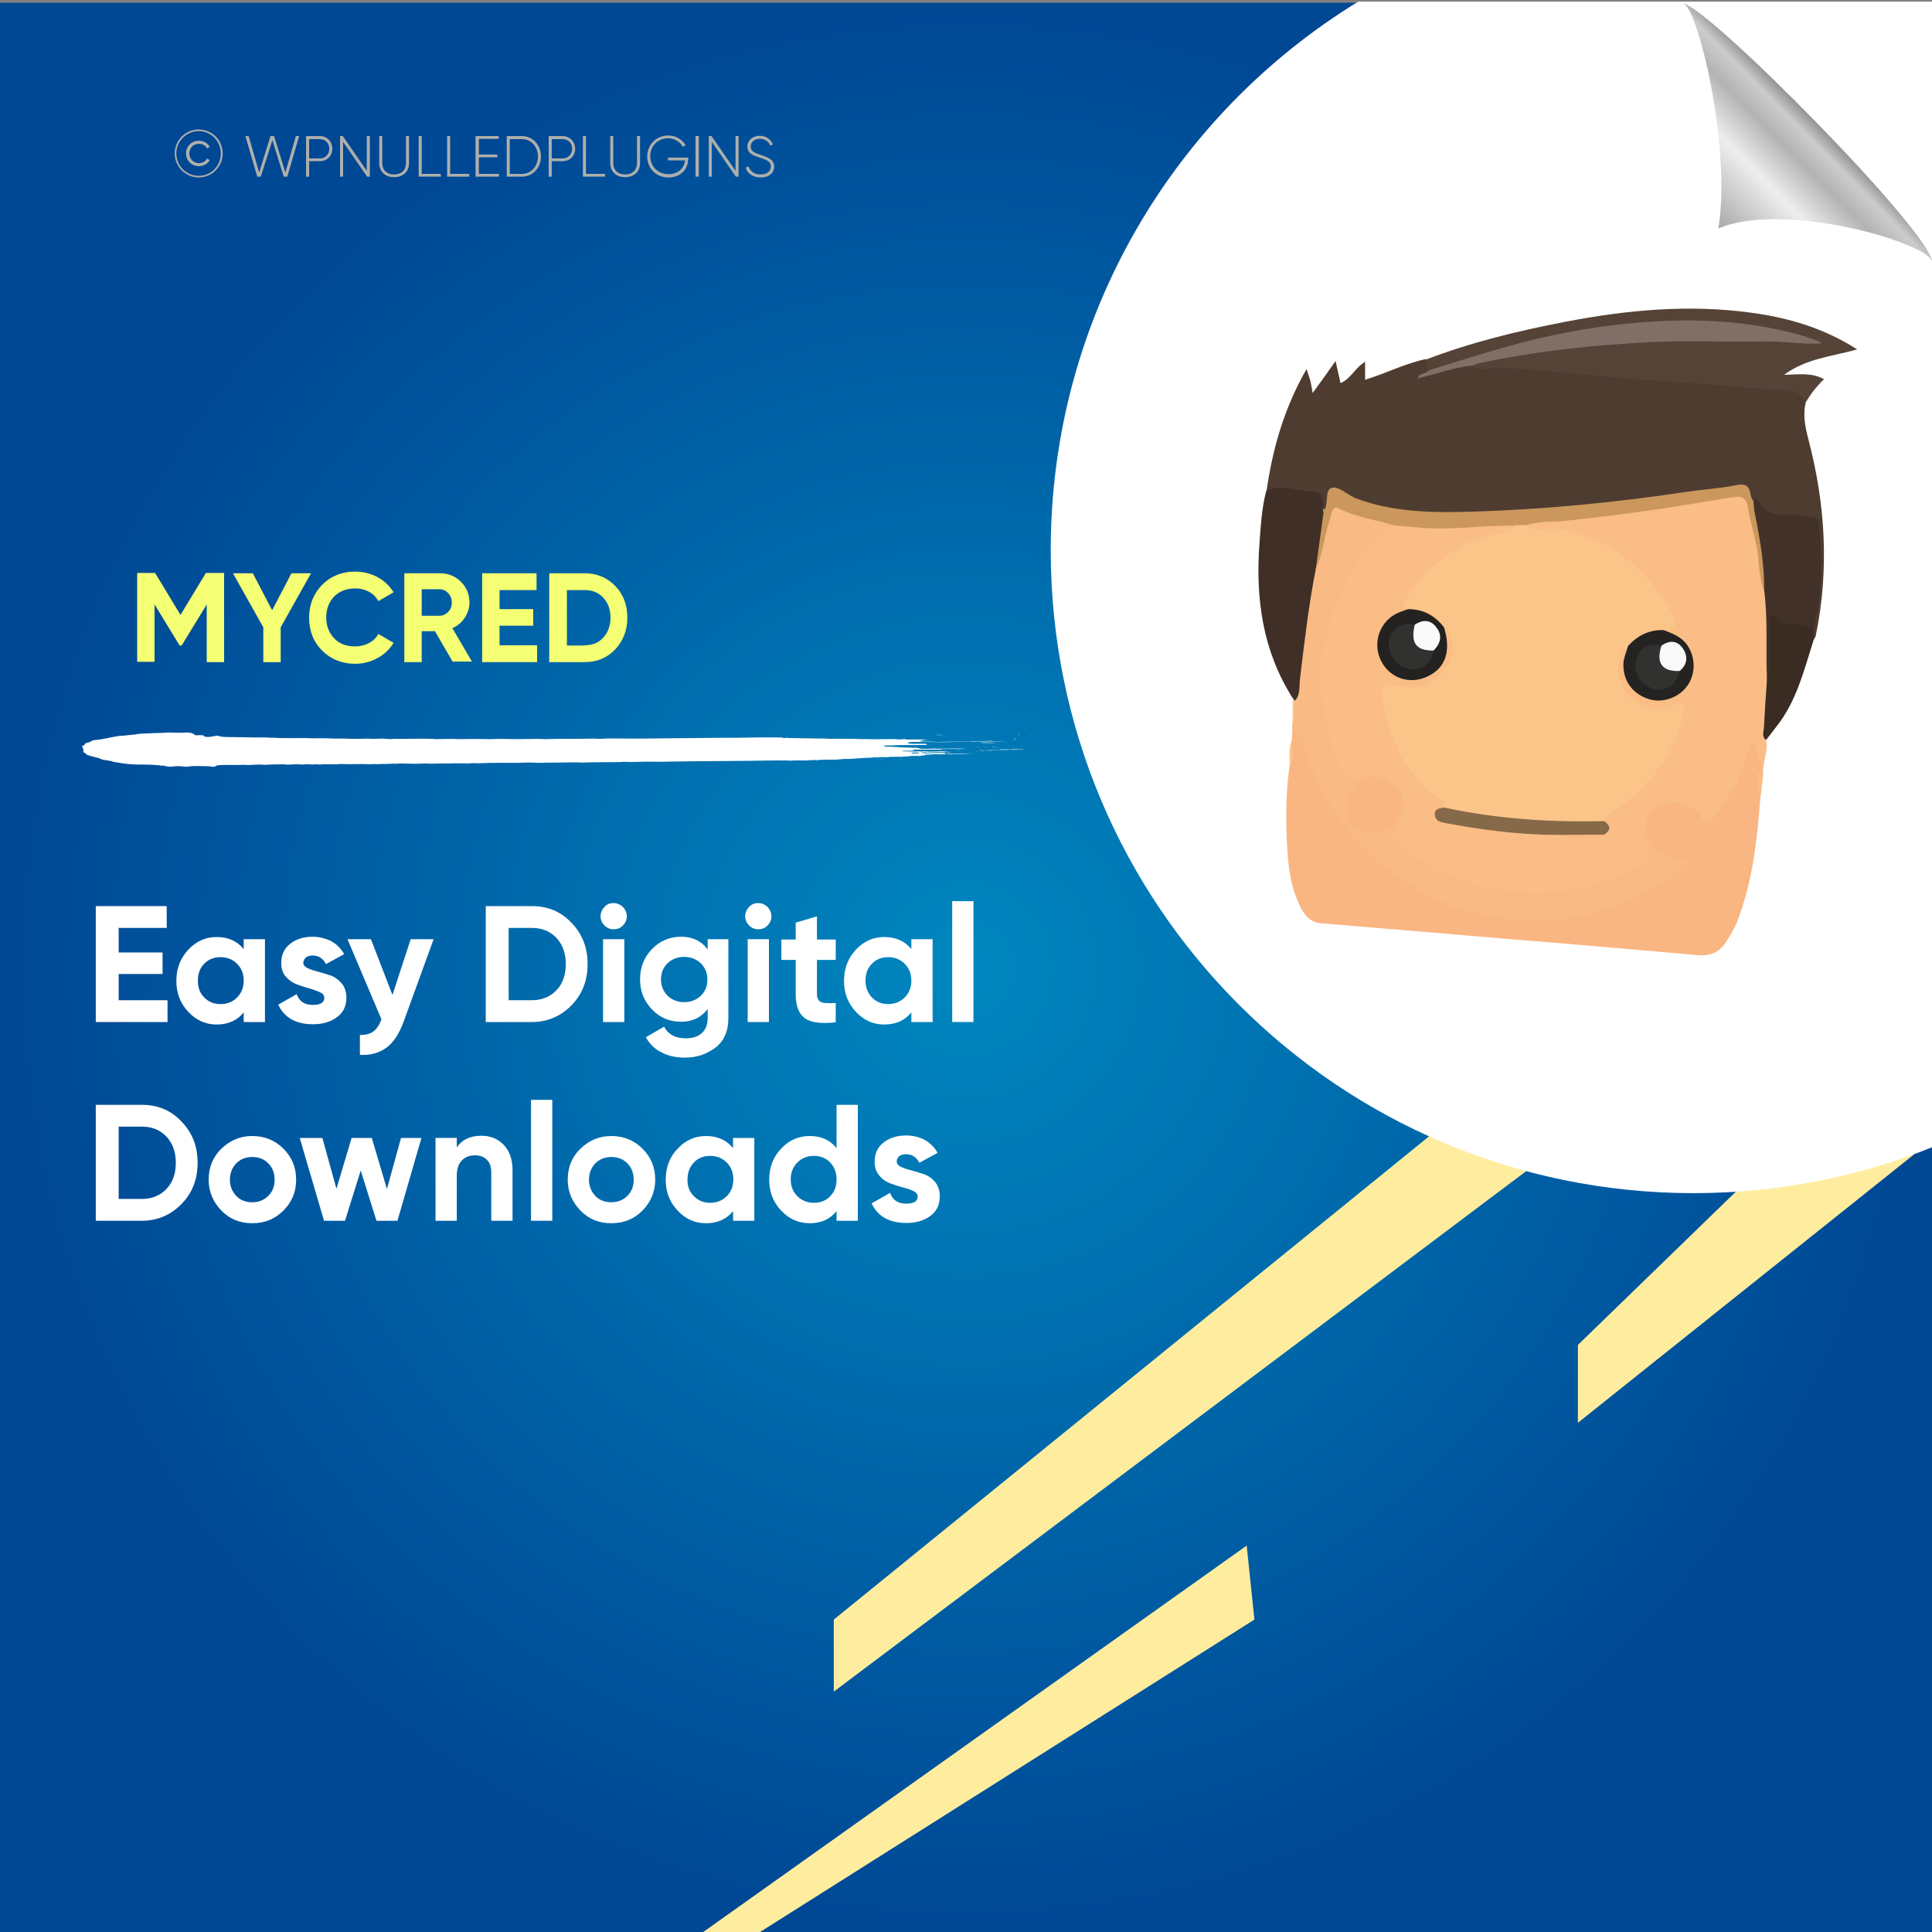<?xml version="1.0" encoding="UTF-8"?>
<!-- Generator: Adobe Illustrator 26.0.1, SVG Export Plug-In . SVG Version: 6.00 Build 0)  -->
<svg xmlns="http://www.w3.org/2000/svg" xmlns:xlink="http://www.w3.org/1999/xlink" version="1.1" id="Layer_1" x="0px" y="0px" viewBox="0 0 700 700" style="enable-background:new 0 0 700 700;" xml:space="preserve">
<rect x="0" y="0" width="700" height="700" fill="#808080" stroke="none"/>
<style type="text/css">
	.st0{fill:url(#SVGID_1_);}
	.st1{fill:#FFED9F;}
	.st2{fill:#FFFFFF;}
	.st3{fill:none;}
	.st4{fill:#F5FF74;}
	.st5{fill:#AEAFAC;}
	.st6{fill-rule:evenodd;clip-rule:evenodd;fill:#FFFFFF;}
	.st7{fill:url(#path4572_00000141419282782316007630000008969255416637688716_);}
	.st8{fill:#4E3C31;}
	.st9{fill:#FABD85;}
	.st10{fill:#F9B683;}
	.st11{fill:#F9BA84;}
	.st12{fill:#564337;}
	.st13{fill:#3F2F26;}
	.st14{fill:#3A2B23;}
	.st15{fill:#FBC488;}
	.st16{fill:#CB975D;}
	.st17{fill:#423128;}
	.st18{fill:#816E67;}
	.st19{fill:#856948;}
	.st20{fill:#242321;}
	.st21{fill:#232220;}
	.st22{fill:#313130;}
	.st23{fill:#F9F9F9;}
	.st24{fill:#FAFAFA;}
</style>
<radialGradient id="SVGID_1_" cx="350" cy="349" r="350" gradientTransform="matrix(1 0 0 -1 0 700)" gradientUnits="userSpaceOnUse">
	<stop offset="0" style="stop-color:#0087BF"></stop>
	<stop offset="1" style="stop-color:#004794"></stop>
</radialGradient>
<rect y="1" class="st0" width="700" height="700"></rect>
<g>
	<polygon class="st1" points="628.9,431.8 571.7,487.3 571.7,515.5 693.7,418.1  "></polygon>
	<polygon class="st1" points="517.8,411.7 302.1,586.8 302.1,612.9 553,424.3  "></polygon>
	<polygon class="st1" points="451.7,560 253.4,701 273.8,701 454.5,586.8  "></polygon>
</g>
<path class="st2" d="M700.5,0.6H492.1c-66.8,40.9-111.4,114.6-111.4,198.8c0,128.6,104.3,232.9,232.9,232.9c30.7,0,60-6,86.9-16.8  V0.6z"></path>
<g>
	<rect x="46.7" y="207.7" class="st3" width="334.6" height="69.9"></rect>
	<path class="st4" d="M81.2,207.7v32.2h-6.3V219l-9.1,14.9l-0.7,0L56,219v20.8h-6.3v-32.2h6.5l9.2,15.2l9.2-15.2H81.2z"></path>
	<path class="st4" d="M112.7,207.7l-11,19.6v12.6h-6.3v-12.6l-11-19.6h7.2l7,13.4l7-13.4H112.7z"></path>
	<path class="st4" d="M128.7,240.5c-4.8,0-8.8-1.6-12-4.8c-3.2-3.2-4.7-7.2-4.7-11.9c0-4.8,1.6-8.7,4.7-11.9c3.2-3.2,7.2-4.8,12-4.8   c2.9,0,5.6,0.7,8.1,2c2.5,1.4,4.4,3.2,5.8,5.5l-5.5,3.2c-0.8-1.4-1.9-2.6-3.4-3.4c-1.5-0.8-3.1-1.2-5-1.2c-3.1,0-5.7,1-7.6,2.9   c-1.9,2-2.9,4.5-2.9,7.6c0,3.1,1,5.6,2.9,7.6c1.9,2,4.4,2.9,7.6,2.9c1.8,0,3.5-0.4,5-1.2c1.5-0.8,2.6-1.9,3.4-3.3l5.5,3.2   c-1.4,2.3-3.3,4.2-5.8,5.5C134.3,239.8,131.6,240.5,128.7,240.5z"></path>
	<path class="st4" d="M164.1,239.9l-6.5-11.2h-4.8v11.2h-6.3v-32.2h12.9c3,0,5.5,1,7.6,3.1c2.1,2.1,3.1,4.6,3.1,7.5   c0,2-0.6,3.8-1.7,5.5c-1.1,1.7-2.6,3-4.5,3.8l7.1,12.1H164.1z M152.8,213.6v9.5h6.5c1.2,0,2.2-0.5,3.1-1.4c0.9-0.9,1.3-2.1,1.3-3.4   c0-1.3-0.4-2.4-1.3-3.4c-0.9-0.9-1.9-1.4-3.1-1.4H152.8z"></path>
	<path class="st4" d="M181,233.8h13.6v6.1h-19.9v-32.2h19.7v6.1H181v6.9h12.2v6H181V233.8z"></path>
	<path class="st4" d="M211.8,207.7c4.4,0,8.1,1.5,11.1,4.6c3,3.1,4.4,6.9,4.4,11.5c0,4.5-1.5,8.4-4.4,11.5c-3,3.1-6.6,4.6-11.1,4.6   h-12.8v-32.2H211.8z M211.8,233.8c2.8,0,5.1-0.9,6.8-2.8c1.7-1.9,2.6-4.3,2.6-7.2c0-3-0.9-5.4-2.6-7.2c-1.7-1.9-4-2.8-6.8-2.8h-6.4   v20.1H211.8z"></path>
</g>
<g>
	<rect x="30.8" y="328.3" class="st3" width="409.8" height="247.8"></rect>
	<path class="st2" d="M43,362.4h17.7v7.9h-26v-42h25.7v7.9H43v8.9h15.9v7.8H43V362.4z"></path>
	<path class="st2" d="M88.3,340.3H96v30h-7.7v-3.5c-2.3,2.9-5.6,4.4-9.8,4.4c-4,0-7.4-1.5-10.3-4.6c-2.9-3.1-4.3-6.8-4.3-11.2   c0-4.4,1.4-8.2,4.3-11.3c2.9-3.1,6.3-4.6,10.3-4.6c4.2,0,7.5,1.5,9.8,4.4V340.3z M74,361.4c1.6,1.6,3.5,2.4,5.9,2.4s4.4-0.8,6-2.4   c1.6-1.6,2.4-3.6,2.4-6.1c0-2.5-0.8-4.5-2.4-6.1c-1.6-1.6-3.6-2.4-6-2.4s-4.4,0.8-5.9,2.4c-1.6,1.6-2.3,3.6-2.3,6.1   C71.7,357.8,72.4,359.8,74,361.4z"></path>
	<path class="st2" d="M109.9,348.8c0,0.8,0.5,1.5,1.6,2c1.1,0.5,2.3,0.9,3.9,1.3c1.5,0.4,3,0.9,4.6,1.4c1.5,0.6,2.8,1.6,3.9,2.9   c1.1,1.4,1.6,3.1,1.6,5.1c0,3.1-1.2,5.5-3.5,7.1c-2.3,1.7-5.2,2.5-8.6,2.5c-6.2,0-10.4-2.4-12.6-7.1l6.7-3.8   c0.9,2.6,2.8,3.9,5.9,3.9c2.8,0,4.1-0.9,4.1-2.6c0-0.8-0.5-1.5-1.6-2c-1.1-0.5-2.4-1-3.9-1.4c-1.5-0.4-3-0.9-4.6-1.5   c-1.5-0.6-2.8-1.5-3.9-2.8c-1.1-1.3-1.6-2.9-1.6-4.9c0-3,1.1-5.3,3.3-7c2.2-1.7,4.9-2.5,8.1-2.5c2.4,0,4.7,0.6,6.7,1.6   c2,1.1,3.6,2.7,4.7,4.7l-6.6,3.6c-1-2-2.6-3.1-4.8-3.1c-1,0-1.8,0.2-2.5,0.7C110.3,347.5,109.9,348.1,109.9,348.8z"></path>
	<path class="st2" d="M148.8,340.3h8.3l-10.9,30c-1.6,4.3-3.6,7.4-6.2,9.3c-2.6,1.9-5.8,2.8-9.6,2.6v-7.2c2.1,0,3.7-0.4,4.9-1.3   c1.2-0.9,2.2-2.4,2.9-4.4l-12.3-29h8.5l7.8,20.2L148.8,340.3z"></path>
	<path class="st2" d="M192.7,328.3c5.8,0,10.6,2,14.4,6.1c3.9,4,5.8,9,5.8,14.9c0,5.9-1.9,10.9-5.8,14.9c-3.9,4-8.7,6.1-14.4,6.1   h-16.7v-42H192.7z M192.7,362.4c3.6,0,6.6-1.2,8.9-3.6c2.3-2.4,3.4-5.6,3.4-9.5c0-3.9-1.1-7-3.4-9.5c-2.3-2.4-5.2-3.6-8.9-3.6h-8.4   v26.2H192.7z"></path>
	<path class="st2" d="M222.3,336.7c-1.3,0-2.4-0.5-3.3-1.4c-0.9-0.9-1.4-2-1.4-3.3c0-1.3,0.5-2.4,1.4-3.4c0.9-1,2-1.4,3.3-1.4   c1.3,0,2.4,0.5,3.4,1.4c0.9,1,1.4,2.1,1.4,3.4c0,1.3-0.5,2.4-1.4,3.3C224.8,336.3,223.6,336.7,222.3,336.7z M218.5,370.3v-30h7.7   v30H218.5z"></path>
	<path class="st2" d="M256.3,340.3h7.6v28.6c0,4.6-1.5,8.2-4.6,10.6c-3.1,2.4-6.8,3.7-11.1,3.7c-3.2,0-6.1-0.6-8.5-1.9   c-2.5-1.2-4.4-3.1-5.7-5.5l6.6-3.8c1.5,2.8,4.1,4.2,7.9,4.2c2.4,0,4.4-0.6,5.8-1.9c1.4-1.3,2.1-3.1,2.1-5.5v-3.2   c-2.3,3-5.5,4.6-9.6,4.6c-4.2,0-7.8-1.5-10.6-4.5c-2.9-3-4.3-6.6-4.3-10.9c0-4.2,1.4-7.9,4.3-10.9c2.9-3,6.4-4.5,10.6-4.5   c4.1,0,7.3,1.5,9.6,4.6V340.3z M241.9,360.8c1.6,1.5,3.6,2.3,6,2.3c2.4,0,4.4-0.8,6-2.3c1.6-1.5,2.4-3.5,2.4-5.9   c0-2.4-0.8-4.3-2.4-5.9c-1.6-1.5-3.6-2.3-6-2.3c-2.4,0-4.5,0.8-6,2.3c-1.6,1.5-2.4,3.5-2.4,5.9   C239.5,357.2,240.3,359.2,241.9,360.8z"></path>
	<path class="st2" d="M274.7,336.7c-1.3,0-2.4-0.5-3.3-1.4c-0.9-0.9-1.4-2-1.4-3.3c0-1.3,0.5-2.4,1.4-3.4c0.9-1,2-1.4,3.3-1.4   c1.3,0,2.4,0.5,3.4,1.4c0.9,1,1.4,2.1,1.4,3.4c0,1.3-0.5,2.4-1.4,3.3C277.2,336.3,276,336.7,274.7,336.7z M270.9,370.3v-30h7.7v30   H270.9z"></path>
	<path class="st2" d="M302.8,347.8h-6.8v12.5c0,1,0.3,1.8,0.8,2.3c0.5,0.5,1.3,0.8,2.3,0.8c1,0.1,2.2,0.1,3.7,0v7   c-5.3,0.6-9.1,0.1-11.2-1.5c-2.2-1.6-3.3-4.5-3.3-8.6v-12.5h-5.2v-7.4h5.2v-6.1l7.7-2.3v8.4h6.8V347.8z"></path>
	<path class="st2" d="M330.2,340.3h7.7v30h-7.7v-3.5c-2.3,2.9-5.6,4.4-9.8,4.4c-4,0-7.4-1.5-10.3-4.6c-2.9-3.1-4.3-6.8-4.3-11.2   c0-4.4,1.4-8.2,4.3-11.3c2.9-3.1,6.3-4.6,10.3-4.6c4.2,0,7.5,1.5,9.8,4.4V340.3z M315.9,361.4c1.6,1.6,3.5,2.4,5.9,2.4   s4.4-0.8,6-2.4c1.6-1.6,2.4-3.6,2.4-6.1c0-2.5-0.8-4.5-2.4-6.1c-1.6-1.6-3.6-2.4-6-2.4s-4.4,0.8-5.9,2.4c-1.6,1.6-2.3,3.6-2.3,6.1   C313.6,357.8,314.4,359.8,315.9,361.4z"></path>
	<path class="st2" d="M345,370.3v-43.8h7.7v43.8H345z"></path>
	<path class="st2" d="M51.4,400.3c5.8,0,10.6,2,14.4,6.1c3.9,4,5.8,9,5.8,14.9c0,5.9-1.9,10.9-5.8,14.9c-3.9,4-8.7,6.1-14.4,6.1   H34.7v-42H51.4z M51.4,434.4c3.6,0,6.6-1.2,8.9-3.6c2.3-2.4,3.4-5.6,3.4-9.5c0-3.9-1.1-7-3.4-9.5c-2.3-2.4-5.2-3.6-8.9-3.6H43v26.2   H51.4z"></path>
	<path class="st2" d="M102.7,438.6c-3.1,3.1-6.8,4.6-11.3,4.6s-8.2-1.5-11.2-4.6s-4.6-6.8-4.6-11.2s1.5-8.2,4.6-11.2   s6.8-4.6,11.2-4.6s8.2,1.5,11.3,4.6c3.1,3.1,4.6,6.8,4.6,11.2S105.8,435.5,102.7,438.6z M85.6,433.3c1.5,1.6,3.5,2.3,5.8,2.3   c2.3,0,4.3-0.8,5.8-2.3c1.6-1.6,2.3-3.5,2.3-5.9s-0.8-4.4-2.3-5.9c-1.6-1.6-3.5-2.3-5.8-2.3c-2.3,0-4.3,0.8-5.8,2.3   c-1.5,1.6-2.3,3.5-2.3,5.9S84.1,431.7,85.6,433.3z"></path>
	<path class="st2" d="M145.3,412.3h7.4l-8.7,30h-7.6l-5.7-18.2l-5.7,18.2h-7.6l-8.8-30h8.2l5.1,18.4l5.5-18.4h7.3l5.5,18.5   L145.3,412.3z"></path>
	<path class="st2" d="M174.4,411.5c3.3,0,6,1.1,8.1,3.3c2.1,2.2,3.2,5.2,3.2,9.1v18.4H178v-17.5c0-2-0.5-3.5-1.6-4.6   c-1.1-1.1-2.5-1.6-4.3-1.6c-2,0-3.6,0.6-4.8,1.9c-1.2,1.2-1.8,3.1-1.8,5.6v16.2h-7.7v-30h7.7v3.4   C167.4,412.9,170.4,411.5,174.4,411.5z"></path>
	<path class="st2" d="M192.4,442.3v-43.8h7.7v43.8H192.4z"></path>
	<path class="st2" d="M232.8,438.6c-3.1,3.1-6.8,4.6-11.3,4.6s-8.2-1.5-11.2-4.6s-4.6-6.8-4.6-11.2s1.5-8.2,4.6-11.2   s6.8-4.6,11.2-4.6s8.2,1.5,11.3,4.6c3.1,3.1,4.6,6.8,4.6,11.2S235.8,435.5,232.8,438.6z M215.7,433.3c1.5,1.6,3.5,2.3,5.8,2.3   c2.3,0,4.3-0.8,5.8-2.3c1.6-1.6,2.3-3.5,2.3-5.9s-0.8-4.4-2.3-5.9c-1.6-1.6-3.5-2.3-5.8-2.3c-2.3,0-4.3,0.8-5.8,2.3   c-1.5,1.6-2.3,3.5-2.3,5.9S214.2,431.7,215.7,433.3z"></path>
	<path class="st2" d="M265.6,412.3h7.7v30h-7.7v-3.5c-2.3,2.9-5.6,4.4-9.8,4.4c-4,0-7.4-1.5-10.3-4.6c-2.9-3.1-4.3-6.8-4.3-11.2   s1.4-8.2,4.3-11.2c2.9-3.1,6.3-4.6,10.3-4.6c4.2,0,7.5,1.5,9.8,4.4V412.3z M251.4,433.4c1.6,1.6,3.5,2.4,5.9,2.4s4.4-0.8,6-2.4   c1.6-1.6,2.4-3.6,2.4-6.1c0-2.5-0.8-4.5-2.4-6.1c-1.6-1.6-3.6-2.4-6-2.4s-4.4,0.8-5.9,2.4s-2.3,3.6-2.3,6.1   C249,429.8,249.8,431.8,251.4,433.4z"></path>
	<path class="st2" d="M303.1,400.3h7.7v42h-7.7v-3.5c-2.3,2.9-5.5,4.4-9.7,4.4c-4,0-7.5-1.5-10.4-4.6c-2.9-3.1-4.3-6.8-4.3-11.2   s1.4-8.2,4.3-11.2c2.9-3.1,6.3-4.6,10.4-4.6c4.2,0,7.4,1.5,9.7,4.4V400.3z M288.9,433.4c1.6,1.6,3.6,2.4,6,2.4s4.4-0.8,5.9-2.4   c1.6-1.6,2.3-3.6,2.3-6.1c0-2.5-0.8-4.5-2.3-6.1s-3.5-2.4-5.9-2.4s-4.4,0.8-6,2.4c-1.6,1.6-2.4,3.6-2.4,6.1   C286.5,429.8,287.3,431.8,288.9,433.4z"></path>
	<path class="st2" d="M324.9,420.8c0,0.8,0.5,1.5,1.6,2c1.1,0.5,2.3,0.9,3.9,1.3c1.5,0.4,3,0.9,4.6,1.4c1.5,0.6,2.8,1.5,3.9,2.9   c1.1,1.4,1.6,3.1,1.6,5.1c0,3.1-1.2,5.5-3.5,7.1c-2.3,1.7-5.2,2.5-8.6,2.5c-6.2,0-10.4-2.4-12.6-7.1l6.7-3.8   c0.9,2.6,2.8,3.9,5.9,3.9c2.8,0,4.1-0.9,4.1-2.6c0-0.8-0.5-1.4-1.6-2c-1.1-0.5-2.4-1-3.9-1.3c-1.5-0.4-3-0.9-4.6-1.5   c-1.5-0.6-2.8-1.5-3.9-2.9c-1.1-1.3-1.6-2.9-1.6-4.9c0-3,1.1-5.3,3.3-7c2.2-1.7,4.9-2.5,8.1-2.5c2.4,0,4.7,0.5,6.7,1.6   c2,1.1,3.6,2.7,4.7,4.7l-6.6,3.6c-1-2-2.6-3.1-4.8-3.1c-1,0-1.8,0.2-2.5,0.7C325.2,419.5,324.9,420.1,324.9,420.8z"></path>
</g>
<g>
	<rect x="55.8" y="47.2" class="st3" width="304.9" height="46.6"></rect>
	<path class="st5" d="M63.3,55.6c0-4.8,3.9-8.7,8.7-8.7s8.7,3.9,8.7,8.7c0,4.8-3.9,8.7-8.7,8.7S63.3,60.4,63.3,55.6z M80,55.6   c0-4.5-3.6-8.1-8-8.1s-8.1,3.6-8.1,8.1c0,4.5,3.6,8.1,8.1,8.1S80,60.1,80,55.6z M67.4,55.6c0-2.6,2-4.6,4.7-4.6   c1.7,0,3.2,0.9,3.9,2.2l-1,0.6c-0.5-1.1-1.7-1.7-2.9-1.7c-2.1,0-3.5,1.6-3.5,3.5s1.4,3.5,3.5,3.5c1.2,0,2.4-0.6,2.9-1.7l1,0.6   c-0.7,1.3-2.2,2.2-3.9,2.2C69.4,60.2,67.4,58.2,67.4,55.6z"></path>
	<path class="st5" d="M88.9,49.3h1.2l3.8,13.2L98,49.3h1.3l4.1,13.2l3.8-13.2h1.2L104.1,64h-1.3l-4.1-13.2L94.5,64h-1.3L88.9,49.3z"></path>
	<path class="st5" d="M120.4,53.9c0,2.6-1.9,4.5-4.6,4.5H112V64h-1.1V49.3h5C118.5,49.3,120.4,51.3,120.4,53.9z M119.3,53.9   c0-2-1.4-3.5-3.5-3.5H112v7h3.9C117.9,57.4,119.3,55.9,119.3,53.9z"></path>
	<path class="st5" d="M134,49.3V64h-1l-8.7-12.6V64h-1.1V49.3h1l8.7,12.6V49.3H134z"></path>
	<path class="st5" d="M137.4,59.1v-9.8h1.1v9.8c0,2.4,1.5,4.1,4.3,4.1c2.8,0,4.3-1.7,4.3-4.1v-9.8h1.1v9.8c0,3.1-2.2,5.1-5.4,5.1   S137.4,62.2,137.4,59.1z"></path>
	<path class="st5" d="M159.7,63v1h-8V49.3h1.1V63H159.7z"></path>
	<path class="st5" d="M170,63v1h-8V49.3h1.1V63H170z"></path>
	<path class="st5" d="M180.8,63v1h-8.5V49.3h8.4v1h-7.2v5.7h6.7v1h-6.7V63H180.8z"></path>
	<path class="st5" d="M196,56.7c0,4.1-2.9,7.3-6.9,7.3h-5.5V49.3h5.5C193.1,49.3,196,52.6,196,56.7z M194.9,56.7   c0-3.5-2.4-6.3-5.8-6.3h-4.4V63h4.4C192.5,63,194.9,60.2,194.9,56.7z"></path>
	<path class="st5" d="M208.4,53.9c0,2.6-1.9,4.5-4.6,4.5h-3.9V64h-1.1V49.3h5C206.4,49.3,208.4,51.3,208.4,53.9z M207.3,53.9   c0-2-1.4-3.5-3.5-3.5h-3.9v7h3.9C205.8,57.4,207.3,55.9,207.3,53.9z"></path>
	<path class="st5" d="M219.2,63v1h-8V49.3h1.1V63H219.2z"></path>
	<path class="st5" d="M221.1,59.1v-9.8h1.1v9.8c0,2.4,1.5,4.1,4.3,4.1c2.8,0,4.3-1.7,4.3-4.1v-9.8h1.1v9.8c0,3.1-2.2,5.1-5.4,5.1   S221.1,62.2,221.1,59.1z"></path>
	<path class="st5" d="M249.3,57.8c0,3.5-2.7,6.5-7.1,6.5c-4.6,0-7.7-3.4-7.7-7.6s3.2-7.6,7.6-7.6c2.7,0,5.1,1.4,6.3,3.5l-1,0.6   c-1-1.8-3-3.1-5.3-3.1c-3.9,0-6.5,2.9-6.5,6.5s2.7,6.5,6.6,6.5c3.6,0,5.7-2.2,6-5h-6.2v-1h7.4V57.8z"></path>
	<path class="st5" d="M253.2,49.3V64H252V49.3H253.2z"></path>
	<path class="st5" d="M267.6,49.3V64h-1l-8.7-12.6V64h-1.1V49.3h1l8.7,12.6V49.3H267.6z"></path>
	<path class="st5" d="M270.2,60.8l1-0.6c0.5,1.8,2,3,4.4,3c2.5,0,3.7-1.3,3.7-2.9c0-1.8-1.6-2.4-3.8-3.1c-2.5-0.8-4.7-1.5-4.7-4.1   c0-2.4,2-3.9,4.5-3.9c2.4,0,4,1.4,4.7,3.1l-0.9,0.5c-0.5-1.3-1.7-2.5-3.8-2.5c-2,0-3.3,1.2-3.3,2.8c0,1.8,1.5,2.3,3.6,3   c2.6,0.9,4.9,1.7,4.9,4.2c0,2.4-1.9,4-4.8,4C272.8,64.3,270.8,62.9,270.2,60.8z"></path>
</g>
<g>
	<g>
		<g>
			<rect x="29.8" y="265.4" class="st3" width="344.1" height="12.3"></rect>
			<path class="st6" d="M303.8,266.5c0.2,0,0.5-0.1,0.9-0.1C304.7,266.5,304.2,266.5,303.8,266.5z"></path>
			<path class="st6" d="M317.6,274.8c0.3,0,1.1-0.1,1,0C318.1,274.9,317.9,274.8,317.6,274.8z"></path>
			<path class="st6" d="M319,275c0.1-0.1,0.7,0,1.1,0C320.1,275.1,319.2,275,319,275z"></path>
			<path class="st6" d="M323.2,273.7c0.2,0,0.8-0.1,1.1,0C324.2,273.8,323.6,273.7,323.2,273.7z"></path>
			<path class="st6" d="M325.2,275.1c0.4-0.1,1-0.1,1.8-0.1C326.7,275.1,325.8,275,325.2,275.1z"></path>
			<path class="st6" d="M330.4,268.5c0.9,0,2.8-0.1,3.4,0C332.7,268.4,331.4,268.6,330.4,268.5z"></path>
			<path class="st6" d="M332.8,271.4c1.1-0.2,3.2,0,4.7-0.1c0.2,0.1-2.1,0-2.6,0.1c-0.3,0-0.6,0-0.9-0.1     C333.6,271.4,333.3,271.5,332.8,271.4z"></path>
			<path class="st6" d="M346.9,271.8c0-0.1,0.1-0.1,0.5-0.1c0.1,0,0.2,0.1,0.1,0.1C347.3,271.8,347.1,271.8,346.9,271.8z"></path>
			<path class="st6" d="M352.7,270.8c0.9-0.1,3-0.1,4.2,0c0.2,0,0.2-0.1,0.5-0.1c0.7,0,2.3,0,0.7,0     C356.2,270.8,354.8,270.7,352.7,270.8z"></path>
			<path class="st6" d="M353.4,272.3c0.2,0,0.6-0.1,1.1-0.1C354.3,272.3,353.6,272.3,353.4,272.3z"></path>
			<path class="st6" d="M354.8,268.4c0.2-0.1,0.9,0,1.4,0C355.9,268.4,355.2,268.4,354.8,268.4z"></path>
			<path class="st6" d="M354.5,271.8c0.4-0.1,1.2-0.1,1.7-0.1C356.6,271.8,355.1,271.8,354.5,271.8z"></path>
			<path class="st6" d="M355.2,272.2c0.3-0.1,1.2-0.1,1.8-0.1C356.6,272.2,355.8,272.2,355.2,272.2z"></path>
			<path class="st6" d="M356.3,267.7c0.1-0.1,0.6-0.1,1.1-0.1C357.2,267.6,356.6,267.6,356.3,267.7z"></path>
			<path class="st6" d="M356.9,268.4c0.5-0.1,2.2-0.1,3,0C358.9,268.4,358.1,268.4,356.9,268.4z"></path>
			<path class="st6" d="M357.3,272.1c0.8-0.1,1.9,0,2.5,0C359.2,272.2,358.1,272.1,357.3,272.1z"></path>
			<path class="st6" d="M359.3,270.7c0.3-0.1,0.8-0.1,1.2-0.1C360.6,270.8,359.8,270.7,359.3,270.7z"></path>
			<path class="st6" d="M360.6,271c0.4-0.1,0.7,0,1.2,0C361.7,271.1,361,271,360.6,271z"></path>
			<path class="st6" d="M361.9,271.4c0.2-0.1,1.3-0.1,1,0.1c-0.3,0-0.3,0-0.3-0.1C362.3,271.4,362.3,271.4,361.9,271.4z"></path>
			<path class="st6" d="M365.1,269.1C364.3,269.2,363.1,269.1,365.1,269.1L365.1,269.1z"></path>
			<path class="st6" d="M366.7,268c0.6-0.1,1.2,0,1.9,0C368.2,268,367,268,366.7,268z"></path>
			<path class="st6" d="M367.2,267.8c-0.2-0.1,1-0.1,0.7,0C367.7,267.8,367.4,267.8,367.2,267.8z"></path>
			<path class="st6" d="M368.6,266.3c0.2-0.1,0.7-0.1,1.1-0.1C369.5,266.3,368.8,266.3,368.6,266.3z"></path>
			<path class="st6" d="M372.8,266.4C374,266.3,374.5,266.4,372.8,266.4L372.8,266.4z"></path>
			<path class="st6" d="M339.1,266.3c0.2,0,0.6-0.1,0.8-0.1c0.5,0.1,1.3,0,1.9,0.1C341,266.4,340.2,266.3,339.1,266.3z"></path>
			<path class="st6" d="M355.8,268.9c0.4,0,0.3,0.1,0.7,0c0,0-0.1,0.1-0.2,0.1c0.7,0,1.2,0,1.8,0c-0.1,0-0.2,0-0.2,0.1     c0.8-0.2,1.8,0.1,3.6,0c-1.7,0.2-5.4,0-6.9,0.1c0.2-0.1,1.5,0,1.7-0.1C356.4,269,355.5,269.1,355.8,268.9z"></path>
			<path class="st6" d="M357.4,271.7C357.5,271.7,357.5,271.7,357.4,271.7c0.1-0.1,0.7,0,0.8,0C357.9,271.8,356,271.8,357.4,271.7z"></path>
			<path class="st6" d="M368.5,271.4c0,0,0,0.1,0,0.1c1,0,2.5,0,3.1,0.1c-1.1,0.1-3.5-0.1-4.4,0.1c-0.2,0-0.5,0-0.7-0.1     c-2.6,0.2-5.5,0-8.3,0.1c1.2-0.3,4,0.1,5.4-0.2c0.2,0,0,0-0.2,0C364.8,271.5,366.9,271.6,368.5,271.4z"></path>
			<path class="st6" d="M367.5,267.6c0.2-0.1,0.7-0.1,0.9-0.1C368.6,267.5,367.8,267.7,367.5,267.6z"></path>
			<path class="st6" d="M67.7,265.4c-0.7,0-1.4,0.1-2.1,0.1c-1.6,0-3.1-0.1-4.8-0.1c-1.5,0.1-2.8,0.2-4.4,0.2     c-1.1,0-1.5,0.1-2.3,0.1c-2.2,0.1-4,0.1-5,0.4c-1.6,0.2-3.5,0.3-4.9,0.5c-0.2,0-0.7,0-0.8,0c-3.5,0.5-5.6,1.3-9.7,1.6     c-0.4,0.2-0.6,0.4-1.3,0.7c-0.3,0.1-1,0.2-1.2,0.3c-0.8,0.4-0.1,0.8-1.6,1.1c-0.1,0.1,0.2,0.1,0.3,0.2c0,0.7,0.6,1.4,0.2,2     c1.1,0.3,0.8,0.7,1.7,1.1c0.5,0.2,1.5,0.4,2.2,0.6c0.7,0.2,1.5,0.4,2.2,0.6c0,0.2,1,0.3,1.1,0.5c1.2,0.1,2,0.3,3.2,0.5     c0.1,0.1,0.4,0.1,0.4,0.2c2.5,0.4,5,0.9,8.4,1c0.3,0,1,0,1.3,0c2.5,0,6.4,0.1,7.7,0.4c0.5,0,0.4,0,0.9,0c0.3,0.1,1.6,0.4,2.8,0.4     c0.4,0,1.1-0.2,2-0.2c1.3-0.1,2.5,0.2,3.7,0.2c0.5,0,1.1-0.2,1.7-0.2c1.5-0.1,4.5,0,5.7,0c1,0,1.3,0.2,2.1,0.2     c0.7,0,1.2-0.2,1.1-0.4c1.9-0.5,6.8-0.1,9.8-0.3c2.2,0.2,4.2-0.1,6.3-0.1c0.4,0,0.9,0.1,1.3,0.1c0.7,0,1.7-0.1,2.6-0.1     c1.6-0.1,2.9,0,4.2-0.1c2,0.3,3.4,0,5.1,0c0.6,0,1.2,0.1,1.9,0.1c0.6,0,1.2-0.1,1.8-0.1c0.6,0,1.3,0.1,1.9,0.1     c0.5,0,0.8-0.1,1.2-0.1c0.5,0,0.8,0.1,1.3,0.1c0.6,0,1.1-0.1,1.7-0.1c2,0,4.2,0.1,6.2-0.1c3.5,0.2,6.5-0.1,10.6,0.1     c1-0.1,1.8-0.1,2.9,0c0.2,0,0.2-0.1,0.6-0.1c2.1,0.1,4.4-0.2,6.6-0.1c0.1,0,0.2-0.1,0.3-0.1c3,0.1,6.9,0.2,9.3,0     c1.9,0.2,4,0,6.3,0c1.1,0,2.1,0.1,3.1,0c2-0.1,4.6,0,6.4,0c0.6,0,1.1-0.1,1.7-0.1c1,0,2.1,0.1,3.1,0c4.1-0.2,8.8-0.1,12.4-0.1     c1.1,0,2.1-0.1,3.3-0.1c2.1-0.1,4.2,0.1,6.3,0.1c0.5,0,1-0.1,1.5-0.1c1.2,0,2.4,0,3.7,0c3.2,0,6.4-0.2,9.4,0     c3.9-0.2,9.5-0.1,14-0.2c1-0.2,2,0,3,0c3.2-0.1,7.3-0.2,10.7-0.1c14.1-0.3,28.8-0.2,42.8-0.5c1.1,0.1,2.8,0,3.7,0     c0.2,0.1,0.8,0.1,1.3,0.1c1.7-0.2,3.9,0,6.2-0.1c0.6-0.2,1.9,0,2.7-0.2c0.4,0.1-0.5,0.1,0.1,0.2c1.4-0.4,6.3-0.2,8.4-0.3     c-0.2,0-0.2-0.1,0-0.1c0.5,0.1,0.8-0.1,1.4-0.1c3.9,0,6.7-0.4,10.1-0.5c0.4,0,1.5,0.2,1.9,0.1c-0.6,0-1.4,0-1.3-0.2     c1,0,2.3,0,3-0.1c1.2,0,1.9,0.1,3,0c0.3,0-0.3-0.2,0.3-0.1c1.7,0.1,2.6-0.1,4.2,0c0.5-0.1,2.3-0.2,2.9-0.1     c0.5-0.1-0.6-0.1-0.1-0.2c1.4,0,2.7-0.1,4,0c0.3-0.1,0.5-0.2,1.1-0.2c0.4,0-0.1,0.1,0.4,0.1c0.5-0.1-0.4-0.1-0.3-0.2     c0.7,0,0.6-0.1,0.9-0.2c1,0.1,1.7-0.1,2.6-0.1c0.9-0.1,2,0,2.9,0c0.8,0,1.1-0.1,2-0.1c0.7,0,1.3,0.1,2.1,0.1     c0.4,0-0.3-0.1,0.3-0.1c2.7,0,5.5-0.1,7.5-0.3c-3.1,0.2-5.4,0-8.1,0.2c-0.4-0.1-1.2,0.1-1.6-0.1c-0.2,0.1,0.4,0.1-0.2,0.1     c-0.2,0-0.3,0-0.6,0c0.4-0.2-0.2-0.2-0.4-0.3c-2.3,0-4.1,0.1-6.2,0.1c-0.4,0,0.3,0.1-0.2,0.1c-0.8,0-1.4,0-2.3,0     c-0.3-0.1-0.9-0.2-0.6-0.3c2.7,0,6.4-0.2,9.6-0.2c1,0,2,0.1,2.6-0.1c-1.4,0.1-2.6-0.2-3.9-0.2c-1.6,0-3.4,0.2-5,0.1     c-0.4,0-0.6-0.1-1-0.1c-0.3,0-0.9,0.1-1.2,0.1c-0.4,0-0.4-0.1-0.7-0.1c-0.7,0-1.2,0.1-2,0.1c-1.3,0-2.5-0.1-3.9-0.1     c-0.3-0.1-0.1-0.2,0.2-0.2c1.6,0,1.9,0,3.6,0c-0.2,0-0.3,0-0.3-0.1c0.5,0,0.7,0,1.1,0c-1.2,0-1.1-0.2-0.7-0.3     c3.1,0,6.9-0.1,9.4,0c0.3-0.1,0.5-0.1,0.9-0.2c2.9-0.1,6.1,0,9.1-0.1c-3.5-0.2-7.2-0.1-11.2,0c-0.2,0,0-0.1-0.4-0.1     c-1.7,0.1-3.8,0.1-5.1,0.1c-0.6-0.1-1.2-0.3-1.7-0.4c-4.3,0.1-7.4-0.4-11.5-0.4c0-0.1-0.3-0.1-0.4-0.2c0.3-0.1,0.5-0.2,0.9-0.2     c0.7,0,1.4-0.1,1.9,0c3.4-0.3,8.3-0.1,12.6-0.2c0.5-0.1,0.1-0.3-0.2-0.4c-2.1-0.1-3.9,0.1-6.1-0.1c-0.8-0.4,0-0.6,1.7-0.6     c2.8,0,7.6,0,9.4,0.1c8.2-0.2,16.3-0.1,24.8-0.3c-4.7-0.1-9,0.1-13.2,0c0,0.1-0.1,0.1-0.5,0.1c-4.1,0-8.7,0-12.3,0.1     c-1.5-0.2-4.4,0-6-0.2c0.4-0.3,1.6-0.5,3.2-0.6c-1.6,0-3.1-0.1-4.5-0.1c-1.1,0-3,0.1-3.6,0c-0.1,0,0.1-0.1-0.1-0.1     c0.5,0-0.8,0-0.9,0c-0.6,0-0.5,0.1-1.2,0.1c-0.9,0-0.9,0-1.5-0.1c-3.2-0.1-6.3,0.1-9.4,0c-0.3,0-1,0-1,0c-0.3,0,0-0.1-0.4-0.1     c-0.2,0-0.1,0.1-0.5,0.1c-1.2,0-2.6-0.1-3.9-0.1c-3.1,0-6.8-0.1-9.3,0c-0.6,0,0.2-0.1-0.6-0.1c-4.3-0.1-9-0.1-13.6-0.2     c-0.4,0-0.1-0.1-0.6-0.1c-0.6,0-0.5,0.1-1.1,0.1c-0.4,0-0.7-0.1-0.9-0.2c-5.3-0.1-10.8,0-16.3,0.1c-5.1,0-10.3,0-15.1,0.1     c-3.8,0-7.5,0.1-10.9,0.1c-4.6,0.1-8.6,0.1-12.9,0.1c-3.1,0-6.5-0.1-9.1,0c-0.5,0-1,0.1-1.5,0.1c-0.8,0-1.6-0.1-2.4-0.1     c-2.1,0-4.3,0.1-6.5,0.1c-2.4,0-4.7,0-7,0c-1.3,0-2.6,0.1-3.9,0.1c-0.9,0-1.8-0.1-2.7-0.1c-2.5,0-5.1,0.1-7.5,0.1     c-3.2,0-6.5-0.2-9.7,0c-3.6-0.1-7.9-0.1-11.4,0c-2.8-0.2-5.7,0-8.8,0c-0.3,0-0.6-0.1-0.9-0.1c-4.8-0.2-10.1,0.1-13.9,0     c-1.5,0.2-2.7,0-4-0.1c-1.5,0-2.8,0.1-4.2,0.1c-0.5,0-0.9-0.1-1.3-0.1c-1.4,0-2.8,0.1-4.4,0.1c-2.3,0-4.8-0.2-7.5-0.1     c-2.1-0.1-5.1-0.2-7.5-0.1c-4-0.2-8,0-12.1-0.1c-1.4,0-2.6-0.2-4-0.1c-1.4-0.2-3.2-0.1-4.9-0.1c-1.7,0-3.6-0.1-5.4-0.1     c-2.6-0.1-5.8,0.1-7.8-0.3c-0.9-0.7-2.6,0.3-4.7,0.2c-1.1-0.1-1-0.3-1.4-0.6c-1-0.1-1.9,0-2.8,0C70,265.7,69.2,265.4,67.7,265.4z      M330,272.8c0,0,0,0.1,0.1,0.1C329.8,273,329.1,272.8,330,272.8z M330.3,272.7c1.2,0,3-0.1,3.9,0c0.2,0-0.2-0.2,0.2-0.2     c0.5,0.1,1.2,0.1,2.1,0.1c0.1,0.2-1.8,0.1-1.8,0.3c-0.7,0-1,0-1.4,0.1c-1.4-0.1-1.8,0.1-2.8,0     C330.7,272.8,330.2,272.9,330.3,272.7z"></path>
		</g>
	</g>
</g>
<linearGradient id="path4572_00000162331878709960275830000003527624982519045774_" gradientUnits="userSpaceOnUse" x1="-0.583" y1="698.671" x2="-0.51" y2="698.747" gradientTransform="matrix(-474.815 0 0 493.443 381.513 -344709.812)">
	<stop offset="0" style="stop-color:#999999"></stop>
	<stop offset="0.101" style="stop-color:#CCCCCC"></stop>
	<stop offset="0.262" style="stop-color:#B3B3B3"></stop>
	<stop offset="0.543" style="stop-color:#EEEEEE"></stop>
	<stop offset="1" style="stop-color:#AAAAAA"></stop>
</linearGradient>
<path id="path4572" style="fill:url(#path4572_00000162331878709960275830000003527624982519045774_);" d="M609.6,1.2  c8.5,0.3,90.8,83.5,90.6,94.1c-0.1-7.2-54.2-22.7-77.6-12.5C627.4,54,615.2,1.8,609.6,1.2L609.6,1.2z"></path>
<g>
	<path class="st8" d="M654.3,145.6c-1.2,4.8-0.2,9.3,1,13.9c6.1,23.4,7.5,47,2.6,70.8c-0.1,0.6-0.5,1-0.8,1.6c-1.1-1-1.1-2.4-1-3.8   c1.5-9,2.7-18,2.5-27.2c0-0.6,0-1.3,0-1.9c-0.4-9.4-2-11.2-11.3-11.2c-5.2,0-9.2-1.3-11.4-6.4c-0.5-1.1-0.5,0.8-1.1,0.4   c-2.3-5.1-6.4-4.7-11-4c-26.1,3.7-52.2,6.9-78.5,8.3c-14.1,0.8-28,0.8-42-1c-5.5-0.7-10.8-2.3-15.8-4.9c-3.5-1.8-5.2-1.3-5.7,2.8   c-0.1,1.1-0.5,2.2-1.7,2.6c-3.1-8-10.3-6.7-16.6-7.4c-1.5-0.2-3.1,0.3-4.6-0.4c2.2-15.2,6.3-29.8,14.5-44.1c0.6,1.9,1,3,1.3,4   c0.3,1.2,0.5,2.4,0.9,4.7c3-4.1,5.5-7.6,8.3-11.6c0.7,3,1.2,5.3,1.8,8c3.7-1.5,5.3-5.6,8.9-7.7c0,2.3,0,4.2,0,6.5   c7.7-2.4,14.5-5.9,22-7.5c1.4,0.9,1.8,2.2,1.6,3.8c-0.3,0.7-0.6,1.4-1.3,1.3c5.6-2.1,11.4-4.6,17.9-3.7c7.9,0.3,15.7,0,23.5,0.9   c17.1,1.8,34.2,3,51.3,4.5c12.7,1.1,25.5,1.9,38.1,3.3C651,140.8,654.2,141.4,654.3,145.6z"></path>
	<path class="st9" d="M639.9,268.1c0.8,3.6-0.9,6.9-1,10.4c-3.2-1.3-1.6-5.1-3.9-7.1c-2.6,8.4-6.3,16.2-11.5,23.2   c-3.7,5-4.5,5.2-9,1c-6.5-6.1-13.8-4.6-17.4,3.6c-1,2.6-0.1,5,0.9,7.3c1.5,3.4,0.5,5.8-2.6,7.5c-11.2,6.1-22.9,10.1-36,10.6   c-16.1,0.5-31-3.2-44.8-11.4c-1.5-0.9-3-1.8-4.4-2.8c-7.5-5.6-7.5-5.6-3.7-13.9c0.9-2.1,1.4-4.2,0.6-6.4c-1.6-4.1-4.7-6.5-8.8-7.8   c-2.3-0.7-4.3,0.6-6.4,1.2c-3.1,1-5.3,0.1-6.6-2.8c-5.9-12.9-9.1-26.2-7.6-40.5c1.8-17.2,7.9-32.5,19.5-45.4   c2.4-2.7,5.1-4.7,8.6-5.7c8,0.4,16.1,0.8,24.1,0.7c5.8-0.1,11.6-1.9,17.4-0.5c2.9,1.3,1.4,2.7-0.1,3.7c-1.8,1.3-4.1,1.6-6.2,2.1   c-12.3,2.7-21.5,10-29,19.8c-1.4,1.8-2.3,3.8-1.9,6.1c-0.5,1.4-1.8,1.6-2.9,2.1c-5.4,2.6-8,8.5-6.3,14.2c1.5,5.1,7.1,8.5,12.6,7.6   c5.6-0.9,9.4-5.7,9.4-11.8c0-2-1.1-4,0.3-6c3,0.2,3.3,2.7,3.7,4.7c2.1,9.8-7.1,19.4-17.6,18.3c-8-0.9-8.1-0.8-6.5,6.9   c2.5,12.5,8.6,23,18.6,31.1c1.7,1.4,3.3,2.6,1.9,5.1c-2.1,2.1-1.2,3.3,1.2,3.9c3.7,0.9,7.5,1.4,11.2,2c9.1,1.5,18.2,1.9,27.4,2.3   c5.4,1.1,10.9,0.6,16.4,0.3c2.9-1.1,1.4-3.1,1-4.8c0.1-2.5,2.3-3.2,3.9-4.4c10.8-7.7,19.2-17.3,23.2-30.3c1.6-5.4,1.3-5.7-4.1-4.7   c-6.1,1.1-11.1-1.2-14.7-5.7c-3.4-4.1-5.3-9.1-2.8-14.6c0.7-1.7,1.3-3.7,3.8-3.5c1.2,2,0.1,4-0.1,6c-0.5,5.9,2.9,11,8.5,12.5   c5.2,1.4,11.1-1.6,13.1-6.7c2.3-5.6,0.5-10.9-4.9-14.2c-1.4-0.9-3.5-0.9-3.7-3.2c2.7-2,2.5-4.3,1-7c-8.9-15.4-21.8-25.1-39.5-28.1   c-2.2-0.4-4.4-0.1-6.6-0.1c-2.5,0-5.3-0.1-4.9-3.9c3.8-2.1,8-1.5,12-1.9c20-1.9,39.8-4.9,59.6-8.2c7.6-1.3,8.5-0.6,10.6,6.9   c2.7,9.3,3.6,18.9,5.1,28.4c2.1,8.1,0.7,16.4,1.1,24.5c0.1,2.4,0,4.7,0.1,7.1C641.8,253.4,640.6,260.7,639.9,268.1z"></path>
	<path class="st10" d="M596.4,298.5c0.7-4,3.2-6.6,7-7.4c4.9-1,9.7,0.1,12.6,4.4c2.6,3.7,3.9,2.3,5.7-0.2c4.9-6.8,9-14,11.4-22.1   c0.5-1.5,0.9-3,2.4-4.8c1.2,3.7,2.2,6.9,3.3,10.2c0,0.6,0,1.3,0,1.9c-1.8,2.3-1.2,5-0.9,7.6c-1.2,15.7-2.8,31.3-8.6,46.1   c-0.9,2.3-2.3,4.5-3.6,6.6c-2.3,3.9-5.7,5.7-10.3,5.3c-17.7-1.6-35.5-3.1-53.2-4.6c-12.4-1-24.8-2-37.2-3.1   c-15.5-1.3-31.1-2.6-46.6-3.9c-3.5-0.3-5.6-2.7-7.1-5.6c-3.7-7.2-4.6-15-5-22.9c-0.5-9.5-0.4-18.9,0.9-28.4   c1.2-3.1-0.3-6.5,0.9-9.6c0-0.9,0.1-1.8,0.1-2.8c3.3-1.7,4.3,0.6,5,3c1.8,5.8,3.8,11.4,6.6,16.7c13.5,25.9,34.9,41.4,63.5,46.1   c24.3,3.9,46.3-2.7,66.3-18c-4.1-0.7-8-0.9-10.4-4.1C597,305.9,594.9,302.6,596.4,298.5z"></path>
	<path class="st11" d="M596.4,298.5c0.2,9.3,5.5,13.6,16,12.7c-5.6,6.6-12.6,10.4-19.8,13.9c-11.2,5.4-23.3,8.3-35.5,8.4   c-19.1,0-37-5.5-52.5-17.1c-16.3-12.2-27.2-28.2-32.5-48c-0.6-2.3-1.6-3.2-3.9-3.1c0-1,0-1.9,0-2.9c1-2.8,0-5.8,0.6-8.6   c1.7-15.9,3.2-31.7,6.8-47.3c2.1-5.8,3.1-11.9,4.7-17.8c1.6-5.9,3-6.7,8.7-4.4c3.8,1.5,7.8,2.4,11.8,3.3c1.7,0.4,4,0.1,4.5,2.6   c-10.6,6.1-15.9,16.4-20.5,26.9c-4.3,9.9-6.5,20.4-6.1,31.2c0.4,11.1,3.2,21.7,7.8,31.8c1.2,2.6,2.5,3,5.1,2.2   c2.5-0.7,4.9-3.3,7.9-1c-0.5,0.9-1.4,1.2-2.3,1.6c-1,0.4-2.1,0.8-3,1.4c-3.9,2.3-5.7,6.8-4.5,11c1.1,3.6,3.9,4.7,7.3,4.8   c5,0.1,8-1.9,9.4-6.3c0.5-1.6,0.2-3.5,1.7-4.8c2.4,4.2,0.4,7.6-1.9,10.8c-2,2.8-1.7,4.2,1.1,6.5c11,9.1,23.8,14.6,37.6,16.5   c18,2.5,35.2-0.8,51-10.3c1.9-1.1,2.5-2.4,1.5-4.7C596.1,304.9,594.1,301.9,596.4,298.5z"></path>
	<path class="st12" d="M517.6,134.2c-0.3-1.3-0.7-2.6-1-3.9c16.4-6.3,33.4-10.4,50.5-13.7c22.3-4.3,44.7-6.4,67.4-3.3   c13.4,1.8,26.2,5.5,38.4,13.3c-9.2,2.6-18.3,3.2-26.5,9.2c5.4-0.1,10-0.9,14.5,1.6c-2.7,2.5-4.8,5.3-6.6,8.3   c-3.2-6.2-9.6-4-14.4-4.6c-17.3-1.9-34.7-2.6-52-4.1c-15.4-1.4-30.8-3.2-46.3-3.8c-2.6-0.1-5.6,2.2-7.9-0.8   c0.8-2.2,2.9-2.3,4.7-2.7c16.3-3.4,32.8-5.1,49.4-6.5c16.8-1.4,33.5-0.5,50.3-0.9c6.9-0.1,13.7-0.1,20.5,1.8   c-3-0.2-5.8-1.2-8.7-1.9c-26-6.7-52-5.7-78.1-1c-16.5,2.9-32.6,7.8-48.7,12.5C521.3,134.1,519.6,135.5,517.6,134.2z"></path>
	<path class="st13" d="M476.7,206.4c-2.6,13.1-4.1,26.4-5.7,39.6c-0.3,2.7,0.2,5.6-1.8,7.9c-0.4-0.2-0.6-0.5-0.8-0.9   c-10.9-17.1-13.5-36-12.1-55.7c0.5-6.5,0.8-13.1,2.5-19.5c6-2.5,12,0.2,18,0.5c2.6,0.1,2.6,4.2,2.7,6.8c1.1,4-0.1,7.7-0.9,11.6   C478,200,477.3,203.2,476.7,206.4z"></path>
	<path class="st14" d="M639.9,268.1c-1.7-1.2-0.9-2.9-0.8-4.4c0.3-5.8,0.7-11.7,1.1-17.5c0.8-6.9,0.1-13.8,0.3-20.7   c0.1-3.8,0.8-4.4,4.1-2.5c2.3,1.3,4.6,1.8,7.1,2.1c2.2,0.2,4.4,0.8,5.4,3.1c0,1.2,0,2.5,0,3.7c-3.5,10.9-6.1,22.1-13.5,31.4   C642.4,264.8,641.2,266.5,639.9,268.1z"></path>
	<path class="st9" d="M638,288c-1.5-1.8-0.5-4.1-1.3-6.2c-0.6-1.6,0.7-2.1,2.2-1.4C638.6,282.9,638.3,285.4,638,288z"></path>
	<path class="st15" d="M468.4,253c0.3,0.3,0.5,0.6,0.8,0.9c-0.5,2.8,0.9,5.8-0.9,8.5C468.3,259.3,468.4,256.2,468.4,253z"></path>
	<path class="st15" d="M468.2,268c-0.3,3.2,1,6.5-0.9,9.6C467.4,274.4,466.7,271.1,468.2,268z"></path>
	<path class="st16" d="M476.7,206.4c1-7,1.9-14.1,2.9-21.1c2-2.7,0.1-7.9,3.1-8.6c2.4-0.6,5.7,2.8,8.7,3.9c13.4,5,27.5,5.2,41.6,4.8   c26.2-0.8,52.2-3.3,78.1-7.2c5.9-0.9,12-1.2,17.8-2.4c3.5-0.7,4.9,0.1,5.4,3.5c0.1,0.9,0.7,1.7,1,2.6c1.5,1.2,1.7,2.9,2.1,4.6   c1.7,6.9,2.4,13.9,3,20.9c0.2,2.3,0.5,4.7-1.2,6.7c-2.1-5.1-1.7-10.7-2.7-16c-1-4.9-2.5-9.8-3.3-14.7c-0.5-3-2.4-3.8-5.1-3.3   c-8.7,1.4-17.3,2.9-26,4.2c-11.6,1.7-23.3,3.2-35,4.4c-4.8,0.5-9.7,0-14.4,1.7c-1.2,1.1-2.5,1.2-3.8,0.1c-11-0.3-21.9,1.6-32.9,0.8   c-3.6-0.3-7.1-0.6-10.7-0.9c-6.7-2.1-13.7-2.9-20.1-6.1c-2.5-1.3-2.6,1.5-3.1,2.9C480,193.4,479.4,200.2,476.7,206.4z"></path>
	<path class="st17" d="M639.2,213.9c0.1-9.6-1.6-19-3.5-28.4c-0.2-1.2-0.3-2.5-0.4-3.7c0.3-2,1.1-1.6,1.8-0.3   c2.2,4.2,5.8,5.2,10.3,5c3.3-0.2,6.6,0.6,9.8,0.9c0.9,0.1,1.5,0.5,1.6,1.4c1.9,13.2,1.4,26.4-1.7,39.4c-2.2-1.3-4.5-2.2-7.2-1.9   c-2.3,0.3-4.4-0.2-5.9-2.1c-0.5-0.7-1.2-1.6-2.3-1.1c-1,0.5-0.7,1.7-0.7,2.6c0,5.4,0,10.7,0,16.1c0,1.5,0.5,3.2-0.8,4.5   C639.7,235.5,640.6,224.7,639.2,213.9z"></path>
	<path class="st18" d="M517.6,134.2c8.9-2.7,17.7-5.6,26.6-8.1c15.7-4.5,31.7-7.7,48.1-9.1c19.8-1.8,39.3-1.1,58.6,4   c2.6,0.7,5.1,1.6,7.6,2.5c0.5,0.2,1.1,0.4,1.5,0.9c-7.3,0.5-14.4-0.9-21.6-0.7c-13,0.3-26-0.4-38.9,0.2c-21.7,1-43.2,3.3-64.5,7.9   c-0.4,0.1-0.9,0.4-1.3,0.6c-6.8,0.7-13.2,3.1-20.1,4.7C514.4,134.9,516.7,135.6,517.6,134.2z"></path>
	<path class="st15" d="M548.9,190.3c1.3,0,2.5-0.1,3.8-0.1c2.1,1.6,4.2,1.8,7,1.5c6-0.7,11.8,1.5,17.3,3.7   c13,5.2,22.2,14.7,28.8,26.9c1.7,3.2,1.9,5.9-2.9,6.1c-4.6,1.3-8.6,3.9-12.9,5.7c-5.7,5.1-4.5,15.4,2.4,19.7   c4.3,2.7,8.8,4.1,13.8,1.9c3.4-1.5,4.6-0.6,3.7,3.3c-3.5,15.3-12.7,26.4-25.3,35c-1.4,1-3.3,1.3-3.3,3.5c-1.3,1.5-3.1,1.4-4.8,1.5   c-16.2,0.5-32.3-1-48.3-3.9c-1.8-0.3-3.8-0.6-4.9-2.5c0-1.1-0.2-2-1.3-2.8c-13.5-9.4-19.1-23.1-21.4-38.7c-0.3-2.1,0.1-3.9,3-3.1   c1.6,0.4,3.4,0.5,5.1,0.8c6.1,1.1,10.8-1.3,14.5-5.9c3.4-4.2,3.8-8.8,1.9-13.8c-0.4-0.9-1-1.6-1.9-1.9c-4.5-1.9-8.3-5.1-13-6.6   c-3.4-0.7-1.3-2.7-0.6-3.8c4.7-8.3,11.8-14.2,20-18.9c4.4-2.5,9.3-3.9,14.2-4.8C545.8,192.7,547.8,192.3,548.9,190.3z"></path>
	<path class="st19" d="M523.3,292.6c19.1,4.1,38.4,5.4,57.9,4.9c2.5,1.7,2.5,3.3,0,4.9c-6,0.7-11.9,0.4-17.9,0.1   c-13.2-0.1-26.2-1.8-39.1-4.2c-1.9-0.4-4-0.6-4.3-2.9C519.5,293.1,521.5,292.8,523.3,292.6z"></path>
	<path class="st10" d="M508.1,289c0,8.8-3.2,12.3-10.9,12.4c-4,0-7.1-1.1-8.6-5.1c-1.5-3.9,0.1-9.6,3.2-12c2.3-1.7,4.8-2.9,7.8-3   C503.6,282.6,506.5,285.1,508.1,289z"></path>
	<path class="st20" d="M589.9,234c3.5-3.8,7.7-5.9,12.9-5.7c2.8,1.1,5.6,2.1,7.7,4.4c3.7,4.2,4.2,10.7,1.1,15.4   c-3.1,4.7-9.3,6.9-14.5,5.1c-5.9-2-9.2-6.9-8.9-13C588.4,238.1,589.3,236.1,589.9,234z"></path>
	<path class="st21" d="M510.2,220.7c5.4,0,9.7,2.3,13,6.6c2.8,9.1,0.3,15.5-7.2,18.3c-6.5,2.4-13.3-0.6-16-7   c-2.6-6.2,0.1-13.5,6.2-16.4C507.5,221.6,508.8,221.2,510.2,220.7z"></path>
	<path class="st10" d="M563.2,302.5c6,0,11.9-0.1,17.9-0.1C575.2,303.9,569.2,303.7,563.2,302.5z"></path>
	<path class="st22" d="M608.6,243.1c-1.1,4.7-4.9,7.5-8.9,6.6c-4.9-1.1-8-5.5-7-10c1.1-4.8,4.4-6.8,9.3-5.8   C602,238.5,603.7,242,608.6,243.1z"></path>
	<path class="st23" d="M608.6,243.1c-6.4,0.3-8.7-2.9-6.6-9.2c2.8-1.9,5.6-2,7.7,1C611.7,237.8,611.4,240.7,608.6,243.1z"></path>
	<path class="st22" d="M519.4,235.7c-0.8,4.8-4.5,7.5-9,6.7c-4.6-0.8-8.1-6-7.1-10.7c0.9-4.1,5-6.5,9.2-5.4   C512.9,230.8,514.6,234.4,519.4,235.7z"></path>
	<path class="st24" d="M519.4,235.7c-6.3,0.1-8.4-2.7-6.8-9.4c2.9-1.8,5.7-1.9,7.8,1C522.7,230.2,522,233.1,519.4,235.7z"></path>
</g>
</svg>
